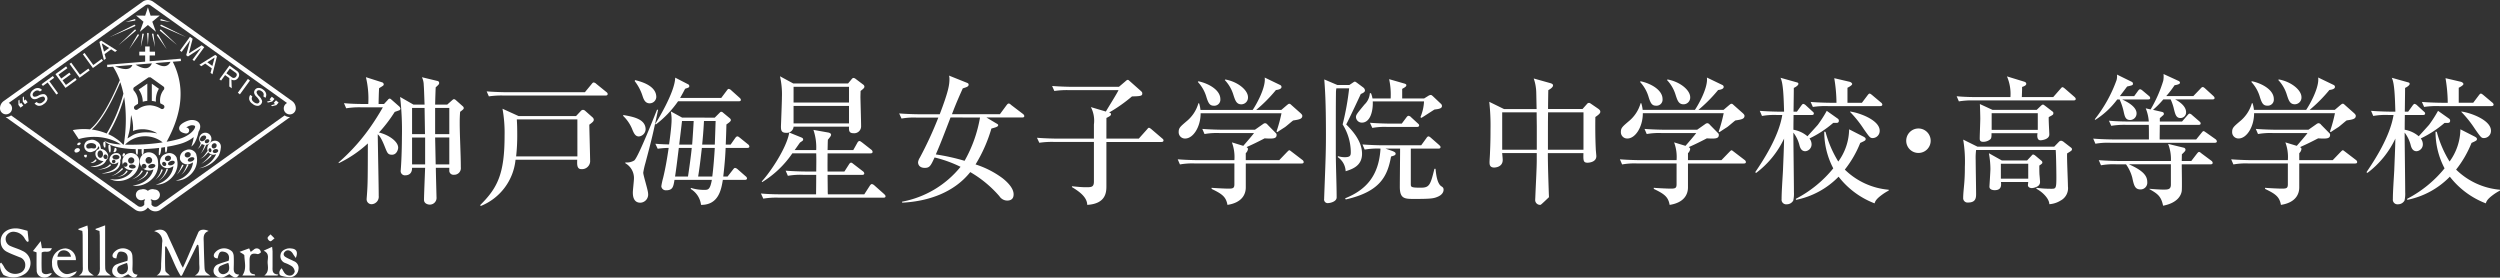 <svg xmlns="http://www.w3.org/2000/svg" xmlns:xlink="http://www.w3.org/1999/xlink" width="371.561" height="41.263" viewBox="0 0 371.561 41.263"><rect x="0" y="0" width="371.561" height="41.263" fill="#333333" stroke="none"/><defs><clipPath id="a"><rect width="43.962" height="31.41" fill="#fff"/></clipPath></defs><g transform="translate(-3925 -43)"><path d="M-303.836-12.162a.394.394,0,0,0-.1-.206l-1.094-.97a.471.471,0,0,0-.248-.124c-.083,0-.144.041-.268.145l-.743.661h-1.8c.021-.867.062-2.147.083-2.56.475-.434.516-.475.516-.661a.292.292,0,0,0-.248-.289l-2.313-.557a2.734,2.734,0,0,1,.268,1.177c.041.33.083,1.92.124,2.891h-1.652l-1.982-1.136a43.664,43.664,0,0,1,.268,5.926c0,1.012-.041,3.2-.165,4.811,0,.083-.021.186-.021.268a.632.632,0,0,0,.723.64c.1,0,.991,0,.97-1.115h1.941c-.021.681-.165,4.006-.165,4.77,0,.578.64.7.805.7a1,1,0,0,0,1.053-1.115c0-.165-.1-3.675-.1-4.357h2v.5a.617.617,0,0,0,.681.537.987.987,0,0,0,1.032-1.115c0-1.838-.165-4.77-.165-6.607,0-.31,0-.888.062-1.631C-303.878-11.955-303.836-12-303.836-12.162Zm-2.147,3.9h-2.106v-3.9h2.106Zm-3.613,0h-1.92v-3.9h1.858Zm3.613,4.5h-2.023l-.083-4.006h2.106Zm-3.593,0h-1.941V-7.764h1.941Zm-3.675-8.3a.609.609,0,0,0-.165-.31l-1.177-1.032a.451.451,0,0,0-.248-.145.406.406,0,0,0-.268.186l-.578.619h-.805c0-.206.041-2.147.083-2.354.619-.372.681-.413.681-.557a.327.327,0,0,0-.248-.31l-2.4-.764a13.741,13.741,0,0,1,.351,3.985h-.681c-.227,0-1.693,0-2.932-.124l.33.764a12,12,0,0,1,2.23-.145h3.221c-.145.248-.681,1.2-1.445,2.333a29.044,29.044,0,0,1-5.141,5.864l.041.1a17.555,17.555,0,0,0,4.315-2.932C-318.1-1.962-318.1-.95-318.207.5c0,.124-.062.764-.062.888a.73.73,0,0,0,.743.764A1.116,1.116,0,0,0-316.473.908c0-1.4-.1-5.843-.145-9.147.207.186.5.454,1.053,1.858.372.929.454,1.177,1.074,1.177.681,0,.909-.764.909-1.053,0-.867-1.28-1.858-2.849-2.251a21.119,21.119,0,0,0,2.333-3.056c.1-.041.537-.186.64-.227A.274.274,0,0,0-313.252-12.059Zm30.807-2.168a.352.352,0,0,0-.165-.268l-1.528-1.239a.666.666,0,0,0-.392-.206c-.124,0-.207.124-.31.248l-.991,1.2H-297.5c-.227,0-1.693-.021-2.932-.124l.33.743a12.644,12.644,0,0,1,2.23-.124h15.114C-282.61-14-282.445-14.041-282.445-14.227Zm-2.065,3.82a.5.5,0,0,0-.186-.351l-1.094-.97a.544.544,0,0,0-.33-.145.487.487,0,0,0-.33.186l-.7.743h-8.528l-2.4-1.094a20.085,20.085,0,0,1,.31,4.006c0,5.616-1.012,7.743-3.634,10.324l.1.124a8.287,8.287,0,0,0,5.162-6.876h9.168c-.021.619-.083,1.4.6,1.4a1.218,1.218,0,0,0,1.321-1.115c0-.516-.124-5.183-.124-5.492C-284.675-10.035-284.51-10.18-284.51-10.407Zm-2.436,5.451h-9.106a27.935,27.935,0,0,0,.165-3.2c0-1.012-.021-1.652-.062-2.292h9Zm15.569-5.761-1.693-.929a5.571,5.571,0,0,1,.124,1.239c0,1.094-.33,3.324-.372,3.675-1.053-.021-1.528-.062-2.044-.1l.351.743a12.232,12.232,0,0,1,1.631-.124c-.227,1.528-.454,2.932-.826,4.46a10.34,10.34,0,0,0-.268,1.239.664.664,0,0,0,.7.6c1.012,0,1.094-.537,1.259-1.549h5.554C-267.227-.021-267.5.02-268.074.02a6.491,6.491,0,0,1-1.982-.289l-.062.145A3.2,3.2,0,0,1-268.57,2.25c2.622.021,3.015-2.313,3.242-3.717h3.262c.124,0,.33-.021.33-.227a.444.444,0,0,0-.206-.31l-1.177-1.032a.8.8,0,0,0-.372-.206c-.124,0-.186.062-.33.248l-.805,1.032h-.64c.268-2.292.33-3.655.351-4.253h3.221c.124,0,.31-.021.31-.227a.467.467,0,0,0-.206-.31l-1.2-.97c-.186-.145-.268-.206-.372-.206-.083,0-.186.041-.33.248l-.681.97h-.723c.062-1.59.083-2.313.1-2.994.516-.351.661-.5.661-.661a.394.394,0,0,0-.145-.248l-.97-.805c-.145-.124-.186-.165-.31-.165-.083,0-.1,0-.227.124l-.743.743Zm4.976.5c-.021.557-.1,3.015-.124,3.51H-268.4c.083-.867.186-1.941.268-3.51Zm-3.262,0c-.041.847-.165,2.767-.227,3.51h-1.92c.083-.764.289-2.4.413-3.51Zm-.289,4.006c-.1,1.094-.372,3.056-.558,4.253h-1.92c.186-1.26.227-1.569.557-4.253Zm.95,4.253c.248-1.466.434-3.221.557-4.253h1.92c-.083,1.3-.186,2.808-.372,4.253Zm-3.407-14.7c-.041,2.209-2.808,6.649-2.973,6.876l.1.083a15.221,15.221,0,0,0,3.3-3.448h9c.124,0,.33,0,.33-.206,0-.145-.1-.227-.207-.33l-1.2-1.074a.736.736,0,0,0-.392-.227c-.124,0-.186.1-.31.268l-.805,1.074h-6.112c.33-.578.516-.929.743-1.363.557-.186.619-.206.619-.392a.283.283,0,0,0-.165-.268Zm-6.029.5A7.187,7.187,0,0,1-277.283-14c.165.5.372,1.156,1.074,1.156a.988.988,0,0,0,.991-.929c0-1.755-2.416-2.333-3.138-2.519Zm-1.734,5.162a5.707,5.707,0,0,1,1.321,1.879c.289.723.5,1.2,1.053,1.2a1.11,1.11,0,0,0,.991-1.053c0-1.549-1.879-1.879-3.283-2.127Zm5.059-.888c-.021.041-2.788,7.1-3.386,7.537a2.132,2.132,0,0,1-1.321.289v.124a2.525,2.525,0,0,1,1.28,2.292c0,.289-.165,1.714-.165,2.044s0,1.528,1.115,1.528A1.208,1.208,0,0,0-276.436.578c0-.5-.723-2.7-.723-3.118a11.5,11.5,0,0,1,.31-1.383c1.032-3.882,1.115-4.295,1.9-7.97Zm30.827-3.428a.409.409,0,0,0-.206-.33l-1.094-.826a.6.6,0,0,0-.33-.145c-.1,0-.165.062-.289.206l-.516.619h-8.135l-1.982-1.074a11.943,11.943,0,0,1,.289,3.118c0,.681-.145,4.315-.145,4.336,0,.6.083.95.785.95a1,1,0,0,0,1.094-.909h8.239c-.021.557-.021.97.681.97a1.024,1.024,0,0,0,1.115-1.012c0-.6-.083-3.613-.1-4.295,0-.392.021-.681.021-.97C-244.432-15.011-244.288-15.135-244.288-15.321Zm-2.292,2.354h-8.239V-15.3h8.239Zm0,3.1h-8.239v-2.6h8.239Zm5.43,10.84c0-.083-.021-.165-.248-.372L-242.8-.64a.8.8,0,0,0-.372-.206c-.165,0-.31.248-.351.31l-.785,1.218h-5.41a5.233,5.233,0,0,1-.021-.6c0-.165-.021-1.92-.021-2.292h5.141c.124,0,.31-.021.31-.227a.459.459,0,0,0-.206-.31l-1.342-1.032c-.145-.1-.268-.248-.413-.248-.124,0-.248.145-.33.289l-.661,1.032h-2.5c-.021-.723,0-1.817,0-2.7h6.38c.145,0,.31-.041.31-.227a.461.461,0,0,0-.206-.33l-1.342-1.053c-.145-.1-.289-.227-.413-.227s-.248.145-.33.31l-.578,1.032h-3.82c.021-.929.021-1.032.041-1.528.372-.454.475-.578.475-.764,0-.227-.392-.31-.413-.31l-2.209-.392a8.018,8.018,0,0,1,.413,2.994h-3.2c.165-.227.289-.392.516-.723.248-.351.268-.392.372-.454.31-.206.372-.248.372-.392,0-.1-.021-.206-.289-.31l-1.776-.723c-.372,2.251-2.767,5.843-4.088,7.268l.062.1A14.69,14.69,0,0,0-255-5.41h3.551c.021.764.021,1.136,0,2.7h-1.611c-.227,0-1.673-.021-2.932-.124l.33.764a10.378,10.378,0,0,1,2.23-.145h1.982c0,1.425-.021,2.478-.021,2.726V.681h-5.245c-.227,0-1.693,0-2.953-.124l.351.764a11.84,11.84,0,0,1,2.23-.145h15.63C-241.335,1.177-241.149,1.177-241.149.97Zm20.627-11.935a.49.49,0,0,0-.206-.31l-1.734-1.321c-.1-.083-.227-.227-.372-.227s-.227.124-.33.248l-.991,1.342h-7.124c.268-.7.661-1.755,1.611-3.841.578-.186.867-.268.867-.557,0-.165-.124-.227-.289-.289l-2.622-1.053a1.916,1.916,0,0,1,.062.5c0,.929-.186,1.941-1.445,5.245h-3.077c-.227,0-1.693-.021-2.953-.124l.351.764a10.378,10.378,0,0,1,2.23-.145h3.242a55.239,55.239,0,0,1-2.746,5.947,1.739,1.739,0,0,0-.268.681c0,.516.372.847.991.847.743,0,.888-.31,1.466-1.549A18.669,18.669,0,0,1-230-3.407a14.636,14.636,0,0,1-8.693,5.183l.021.145c3.861-.186,7.7-1.507,10.117-4.543A16.917,16.917,0,0,1-224.218.97a1.394,1.394,0,0,0,1.136.64c.888,0,.97-.6.97-.929,0-.909-.909-1.817-1.652-2.4a13.683,13.683,0,0,0-4.006-2.044,21.811,21.811,0,0,0,2.354-5.327c.557-.165,1.012-.248,1.012-.516,0-.1-.145-.186-.268-.248l-1.487-.888h5.327C-220.708-10.737-220.522-10.758-220.522-10.964Zm-6.587.227A19.763,19.763,0,0,1-229.4-4.3a31.366,31.366,0,0,0-4.274-.95c.681-1.569,1.094-2.643,2.189-5.492Zm18.79.062c.516-.268.681-.351.681-.578,0-.145-.145-.186-.289-.227a22.844,22.844,0,0,0,3.407-2.4c1.363-.021,1.528-.1,1.528-.434,0-.083,0-.186-.186-.351l-1.652-1.466c-.206-.186-.227-.206-.33-.206s-.268.145-.351.227l-.95.805h-7c-.227,0-1.672-.021-2.932-.124l.33.743a12.643,12.643,0,0,1,2.23-.124h7.309c-.206.475-1.59,2.664-1.879,3.18l-2.23-.661a4.35,4.35,0,0,1,.454,2.581V-7.6h-5.513c-.227,0-1.693-.021-2.953-.124l.351.743a12.643,12.643,0,0,1,2.23-.124h5.885v5.885c0,.847-.392.847-1.2.847-.578,0-1.239-.062-2.065-.145v.124c.95.578,2.251,1.425,2.271,2.643,2.746-.165,2.849-1.838,2.849-2.767V-7.1h8.177c.145,0,.31-.041.31-.227,0-.145-.1-.227-.206-.31l-1.569-1.342c-.227-.186-.31-.227-.392-.227s-.083,0-.31.268l-1.2,1.342h-4.811Zm21.04-3.077c0-1.074-1.528-2.313-3.366-2.643l-.083.083a5.539,5.539,0,0,1,1.28,2.209c.268.826.454,1.4,1.177,1.4A1,1,0,0,0-187.279-13.752Zm8.073,2.767c0-.1-.041-.206-.268-.413l-1.28-1.136c-.248-.227-.268-.248-.392-.248-.062,0-.1,0-.33.186l-.847.723h-3.737a22.038,22.038,0,0,0,2.932-2.953c.124-.021.826-.083.826-.454,0-.186-.124-.268-.268-.33l-2.23-1.074a1.785,1.785,0,0,1,.021.31c0,1.425-1.239,3.675-1.8,4.5h-7.764a4.96,4.96,0,0,0-.206-.991h-.1a5.343,5.343,0,0,1-1.817,2.726c-.888.764-1.115.95-1.115,1.549a.932.932,0,0,0,.97.97c1.177,0,2.292-1.714,2.292-3.758H-182.3a21.888,21.888,0,0,1-.743,2.726l.124.083c.578-.392.785-.516,1.136-.743.186-.124,1.012-.847,1.218-.991C-179.7-10.427-179.205-10.51-179.205-10.985Zm-12.182-2.5c0-1.363-1.776-2.333-3.262-2.643l-.083.1a5.568,5.568,0,0,1,1.3,2.333c.289.888.5,1.2,1.094,1.2A.9.9,0,0,0-191.387-13.483ZM-179-4.13a.441.441,0,0,0-.206-.31l-1.569-1.2c-.268-.206-.289-.227-.372-.227s-.227.165-.434.372L-182.633-4.4h-4.976V-5.431a1.081,1.081,0,0,0,.33-.619c0-.124-.083-.186-.206-.289.805-.351,1.652-.764,2.684-1.3,1.3.083,1.776.041,1.776-.516a.327.327,0,0,0-.1-.248l-1.239-1.26a.5.5,0,0,0-.392-.227.673.673,0,0,0-.31.145l-1.177.826h-4.894c-.227,0-1.672-.021-2.932-.124l.33.764a10.378,10.378,0,0,1,2.23-.145h5.121c-.1.186-1.3,1.569-1.59,1.9l-1.693-.516A6.186,6.186,0,0,1-189.3-4.4h-5.492c-.227,0-1.693-.021-2.932-.124l.33.764a10.378,10.378,0,0,1,2.23-.145h5.864V-.826c0,.578-.186.661-.867.661-.516,0-2.147-.083-2.519-.124v.165c1.445.7,2.147,1.115,2.354,2.375,2.147-.33,2.726-1.549,2.726-2.6V-3.9h8.3C-179.164-3.9-179-3.923-179-4.13Zm14.639-9.436v-1.425c.434-.248.619-.351.619-.557,0-.083-.062-.165-.268-.227l-2.292-.661a10.84,10.84,0,0,1,.227,2.87h-2.7a3.244,3.244,0,0,0-.227-.785h-.165a2.554,2.554,0,0,1-.805,1.693c-1.136,1.383-1.26,1.528-1.26,1.879a.876.876,0,0,0,.867.805c1.321,0,1.693-1.858,1.631-3.159h7.619a6.832,6.832,0,0,1-.537,2.354l.145.1c.289-.165,1.631-1.053,1.941-1.239.434-.062,1.115-.1,1.115-.516a.42.42,0,0,0-.124-.31l-1.2-1.136c-.186-.165-.248-.206-.351-.206a.825.825,0,0,0-.372.145l-.6.372Zm-.31,7.454v.124c0,.805-.041,4.687-.041,5.554,0,1.8.723,1.8,2.209,1.8,2.5,0,2.829-.083,3.386-.31.764-.31.909-.785.909-1.053,0-.31-.145-.392-.33-.516-.619-.392-.785-1.755-.867-2.6h-.165c-.6,2.457-.764,2.808-2.044,2.808-1.445,0-1.466-.1-1.466-.557V-6.112h4.088c.145,0,.33-.021.33-.227,0-.124-.083-.186-.206-.31l-1.2-1.053c-.1-.083-.248-.227-.392-.227-.124,0-.248.165-.31.268l-.764,1.053h-5.8c-.227,0-1.673-.021-2.932-.124l.33.764a11.07,11.07,0,0,1,2.354-.145c-.248,4.15-2.251,6.174-5.265,7.392l.1.165c5.079-1.156,6.194-3.407,6.731-6.38.475-.145.681-.186.681-.434,0-.124-.1-.248-.557-.413l-.95-.33ZM-174-15.569l-1.941-.826c.1,1.342.248,3.118.248,8.2,0,2.313-.041,3.531-.227,8.342-.021.619-.041,1.136-.041,1.218a.531.531,0,0,0,.6.619c.227,0,1.26-.186,1.26-.847,0-1.838-.124-4.79-.124-6.628,0-6.277,0-6.958.021-8.9a3.481,3.481,0,0,1,.062-.681h1.9a40,40,0,0,1-.97,5.368A7.8,7.8,0,0,1-172-5.6c0,.5-.062.764-.909.764A3.384,3.384,0,0,1-173.919-5v.165a2.66,2.66,0,0,1,1.156,2.085c.97-.31,2.436-.785,2.436-2.6,0-1.941-1.549-3.551-2.354-4.357.351-.619,2.127-4.419,2.168-4.522.186-.083.619-.248.619-.516a.6.6,0,0,0-.227-.434l-.97-.723c-.227-.165-.268-.165-.31-.165-.062,0-.1.021-.372.206l-.434.289Zm7.8,5.74c-.227,0-1.693-.021-2.953-.124l.351.764a10.378,10.378,0,0,1,2.23-.145h4.419c.124,0,.31-.041.31-.227,0-.124-.062-.186-.206-.31l-.991-.909a.569.569,0,0,0-.392-.206c-.1,0-.186.083-.31.248l-.681.909Zm31.282-1.776c0-.1-.021-.227-.31-.434l-1.053-.723c-.206-.145-.248-.145-.31-.145a.355.355,0,0,0-.289.145l-.681.764h-5.121c0-.413.021-2.354.041-2.808.165-.083.7-.392.7-.7,0-.186-.186-.268-.372-.33l-2.5-.7a6.736,6.736,0,0,1,.372,1.92c.021.372.041,2.209.062,2.622h-4.852l-2.189-1.074a31.392,31.392,0,0,1,.186,4.088c0,.764,0,1.9-.083,3.655,0,.165-.062,1.012-.062,1.2,0,.33,0,.826.7.826.062,0,1.26-.021,1.26-1.136,0-.124-.041-.64-.083-1.012h5.141v1.074c0,1.136-.124,3.283-.206,5.307,0,.1-.021.392-.021.5a.715.715,0,0,0,.805.805c.062,0,1.239-1.136,1.239-1.136s0-.083-.021-.475c-.062-1.982-.145-4.068-.145-6.07h5.286c-.021,1.074-.041,1.425.619,1.425.206,0,1.3-.083,1.3-.97,0-.145-.083-.909-.083-1.074-.083-1.693-.083-3.51-.062-4.749C-135-11.253-134.915-11.419-134.915-11.6Zm-2.5,5.658H-142.7c0-3.737,0-4.171.021-5.554h5.265Zm-6.938,0h-5.141V-11.5h5.121c0,.743.021,1.858.021,2.044Zm22.8-7.8c0-1.074-1.528-2.313-3.366-2.643l-.083.083a5.539,5.539,0,0,1,1.28,2.209c.268.826.454,1.4,1.177,1.4A1,1,0,0,0-121.556-13.752Zm8.073,2.767c0-.1-.041-.206-.268-.413l-1.28-1.136c-.248-.227-.268-.248-.392-.248-.062,0-.1,0-.33.186l-.847.723h-3.737a22.039,22.039,0,0,0,2.932-2.953c.124-.021.826-.083.826-.454,0-.186-.124-.268-.268-.33l-2.23-1.074a1.785,1.785,0,0,1,.021.31c0,1.425-1.239,3.675-1.8,4.5h-7.764a4.958,4.958,0,0,0-.206-.991h-.1a5.343,5.343,0,0,1-1.817,2.726c-.888.764-1.115.95-1.115,1.549a.932.932,0,0,0,.97.97c1.177,0,2.292-1.714,2.292-3.758h12.017a21.882,21.882,0,0,1-.743,2.726l.124.083c.578-.392.785-.516,1.136-.743.186-.124,1.012-.847,1.218-.991C-113.978-10.427-113.483-10.51-113.483-10.985Zm-12.182-2.5c0-1.363-1.776-2.333-3.262-2.643l-.083.1a5.568,5.568,0,0,1,1.3,2.333c.289.888.5,1.2,1.094,1.2A.9.9,0,0,0-125.665-13.483Zm12.389,9.354a.441.441,0,0,0-.206-.31l-1.569-1.2c-.268-.206-.289-.227-.372-.227s-.227.165-.434.372L-116.91-4.4h-4.976V-5.431a1.081,1.081,0,0,0,.33-.619c0-.124-.083-.186-.206-.289.805-.351,1.652-.764,2.684-1.3,1.3.083,1.776.041,1.776-.516a.327.327,0,0,0-.1-.248l-1.239-1.26a.5.5,0,0,0-.392-.227.673.673,0,0,0-.31.145l-1.177.826h-4.894c-.227,0-1.672-.021-2.932-.124l.33.764a10.377,10.377,0,0,1,2.23-.145h5.121c-.1.186-1.3,1.569-1.59,1.9l-1.693-.516A6.186,6.186,0,0,1-123.58-4.4h-5.492c-.227,0-1.693-.021-2.932-.124l.33.764a10.378,10.378,0,0,1,2.23-.145h5.864V-.826c0,.578-.186.661-.867.661-.516,0-2.147-.083-2.519-.124v.165c1.445.7,2.147,1.115,2.354,2.375,2.147-.33,2.726-1.549,2.726-2.6V-3.9h8.3C-113.441-3.9-113.276-3.923-113.276-4.13ZM-93-12.657a.444.444,0,0,0-.206-.31l-1.3-1.094c-.227-.186-.31-.227-.392-.227-.062,0-.124.021-.31.268l-.826,1.094h-2.147v-2.23c.206-.1.7-.372.7-.557,0-.1-.145-.268-.372-.33l-2.292-.537a22.767,22.767,0,0,1,.33,3.655h-.908c-.227,0-1.693-.021-2.932-.124l.33.743a12.644,12.644,0,0,1,2.23-.124h7.764C-93.186-12.43-93-12.472-93-12.657Zm-.392,3.882c0-1.59-3.077-2.684-4.4-2.849v.062A16.545,16.545,0,0,1-95.746-9c.847,1.2.929,1.321,1.321,1.321A1.063,1.063,0,0,0-93.392-8.776Zm1.342,8.9V0a10.6,10.6,0,0,1-6.525-2.994,15.813,15.813,0,0,0,2.292-3.964c.723-.33.805-.372.805-.578,0-.1-.021-.206-.392-.392l-2.065-1.053a8.3,8.3,0,0,1-1.611,4.79,16.5,16.5,0,0,1-1.9-4.419l-.186-.021a11.635,11.635,0,0,0,1.342,5.451,17.57,17.57,0,0,1-5.554,4.522v.165A12.167,12.167,0,0,0-99.5-1.941a12.342,12.342,0,0,0,5.348,3.964c.083-.268.186-.578.97-1.177A7.756,7.756,0,0,1-92.05.124Zm-7.413-10.365a.352.352,0,0,0-.165-.33l-1.631-1.156a18.789,18.789,0,0,1-1.321,2.065c-.1.124-1.136,1.26-1.549,1.714a4.331,4.331,0,0,0-2.085-.97c0-.867.021-2,.021-2.189h2.684c.145,0,.33-.021.33-.227,0-.124-.062-.186-.206-.31l-.97-.888a.76.76,0,0,0-.392-.227c-.062,0-.124.021-.31.268l-.64.888h-.5c.041-3.035.041-3.386.041-3.531.227-.1.681-.372.681-.6,0-.165-.124-.206-.31-.248l-2.354-.661c.413.764.475,2.87.537,5.038h-.681c-.227,0-1.693-.021-2.932-.124l.33.764a10.378,10.378,0,0,1,2.23-.145h.785c-.537,3.3-2.911,6.855-4.026,8.507l.145.1a13.661,13.661,0,0,0,4.15-5.1c-.021,1.425-.124,3.634-.165,4.728-.062,1.2-.206,3.1-.206,4.274a.684.684,0,0,0,.764.764,1.1,1.1,0,0,0,.97-.557,4.552,4.552,0,0,0,.1-1.239c0-1.26-.083-7.454-.083-8.858a5.116,5.116,0,0,1,.888,1.817c.083.33.248.95.888.95a1.021,1.021,0,0,0,.929-1.032,1.439,1.439,0,0,0-.31-.867,15.931,15.931,0,0,0,3.531-2.313h.475C-99.669-9.932-99.463-9.973-99.463-10.242Zm13.648,2.953a1.82,1.82,0,0,0-1.817-1.817,1.82,1.82,0,0,0-1.817,1.817,1.807,1.807,0,0,0,1.817,1.817A1.807,1.807,0,0,0-85.815-7.289Zm16.6,3.242a.356.356,0,0,0-.165-.289l-.888-.743a.712.712,0,0,0-.33-.165c-.062,0-.145.083-.268.227l-.619.661h-3.758l-1.92-1.074a13.431,13.431,0,0,1,.227,2.313c0,.413-.145,2.56-.145,2.664,0,.434.5.516.785.516,1.053,0,.97-.785.929-1.218h4.047c0,.145-.041.351-.041.475,0,.268.268.434.6.434A2.012,2.012,0,0,0-69.936-.5a.724.724,0,0,0,.372-.723c0-.145-.062-.867-.083-1.053-.021-.434-.021-.909-.021-1.321C-69.214-3.882-69.214-3.965-69.214-4.047Zm4.4-1.962c0-.124-.041-.186-.186-.289l-1.012-.785a.869.869,0,0,0-.413-.206.506.506,0,0,0-.33.165l-.7.723h-11.4l-2.127-1.053a19.645,19.645,0,0,1,.248,4.068c0,.516,0,1.136-.062,2.065-.041.7-.186,1.817-.186,2.519a.653.653,0,0,0,.743.7c1.177,0,1.177-.764,1.177-1.342,0-.7-.062-4.15-.062-4.935a9.388,9.388,0,0,1,.062-1.528h11.831c.062.7.1,3.3.1,4.068,0,1.549-.062,1.693-.661,1.693A15.86,15.86,0,0,1-70.1-.289v.145c1.074.578,1.92,1.569,1.92,2.292a3.628,3.628,0,0,0,1.672-.537A2.075,2.075,0,0,0-65.414-.5c0-.7-.165-4.109-.124-4.894C-64.877-5.8-64.816-5.844-64.816-6.009Zm-6.5,4.357h-4.068V-3.861h4.068Zm3.737-9.725a.27.27,0,0,0-.124-.248l-1.074-.826c-.227-.165-.248-.206-.372-.206-.083,0-.248.145-.31.206l-.6.578h-6.566l-1.879-.867c.021.248.062,1.776.062,2.168,0,.413-.083,2.478-.083,2.932,0,.206,0,.516.516.516a1.633,1.633,0,0,0,1.074-.392c.145-.165.165-.33.165-.888h6.834c-.021.124-.186,1.053.454,1.053.062,0,1.3-.083,1.3-.867,0-.372-.124-2.189-.083-2.581C-67.644-11.13-67.582-11.15-67.582-11.377ZM-69.895-8.9H-76.75v-2.478h6.855Zm5.637-4.584c0-.145-.1-.227-.206-.33l-1.383-1.2c-.1-.083-.268-.227-.372-.227s-.124.041-.33.268l-1.053,1.2h-4.666c.041-1.094.041-1.156.041-1.507.206-.062.619-.206.619-.454,0-.227-.206-.289-.31-.33l-2.56-.785a6.536,6.536,0,0,1,.516,3.077h-5.059c-.227,0-1.693,0-2.932-.124l.33.764a12,12,0,0,1,2.23-.145h14.825C-64.444-13.277-64.258-13.3-64.258-13.483ZM-43.28-7.206a.491.491,0,0,0-.206-.31l-1.4-.991c-.165-.1-.268-.206-.372-.206s-.186.124-.31.268l-.785.97h-5.43c0-.557.021-1.672.021-2.168h5.761c.145,0,.31-.021.31-.206,0-.145-.083-.227-.206-.33l-1.074-.929a.67.67,0,0,0-.372-.206c-.1,0-.206.124-.31.248l-.805.929h-3.3v-.5c.145-.124.392-.351.5-.434a.266.266,0,0,0,.1-.227c0-.145-.1-.227-.268-.268l-1.342-.31a13.178,13.178,0,0,0,1.528-1.549h1.094a7.732,7.732,0,0,1,.434,1.218c.248,1.032.372,1.549,1.032,1.549a.834.834,0,0,0,.826-.867c0-.991-1.218-1.693-1.631-1.9h5.534c.145,0,.33-.021.33-.206,0-.124-.1-.227-.206-.33l-1.177-1.074c-.1-.083-.227-.227-.392-.227-.124,0-.248.165-.33.248l-1.053,1.094h-4.026a14.863,14.863,0,0,0,1.239-1.611c.5-.083.805-.186.805-.372a.306.306,0,0,0-.165-.248L-51.209-17.2a3.524,3.524,0,0,1-.041,1.012,19.382,19.382,0,0,1-1.879,4.253l-.723-.165a6.372,6.372,0,0,1,.454,1.962h-2.973c-.227,0-1.693,0-2.953-.124l.351.764a11.839,11.839,0,0,1,2.23-.145H-53.4c.021.5.021.661.021,2.168h-5.348c-.227,0-1.672-.021-2.932-.124l.33.764a10.378,10.378,0,0,1,2.23-.145h15.507C-43.466-6.979-43.28-7-43.28-7.206Zm-9.911-6.422a.443.443,0,0,0-.206-.33l-.909-.764c-.227-.186-.289-.206-.392-.206-.062,0-.145.021-.31.248l-.557.764h-2.127c.31-.413.578-.764,1.074-1.425.785-.186.867-.186.867-.434a.305.305,0,0,0-.186-.268l-2.189-1.074a2.175,2.175,0,0,1-.062.826,20.632,20.632,0,0,1-3.242,5.823l.083.083a12.137,12.137,0,0,0,3.262-3.035h.351a8.925,8.925,0,0,1,.64,1.982c.145.6.268,1.074.929,1.074a.969.969,0,0,0,.95-.991c0-1.094-1.714-1.858-2.147-2.065H-53.5C-53.356-13.421-53.191-13.442-53.191-13.628ZM-43.9-4.006a.467.467,0,0,0-.206-.31l-1.445-1.074c-.124-.1-.248-.227-.372-.227s-.206.124-.33.268l-.826,1.074H-48.5l.021-.991c.351-.33.537-.5.537-.681a.318.318,0,0,0-.206-.289l-2.375-.578a6.259,6.259,0,0,1,.413,2.54H-57.9c-.227,0-1.693-.021-2.932-.124l.33.764a10.378,10.378,0,0,1,2.23-.145h1.487A6.007,6.007,0,0,1-55.854-1.8c.248,1.156.392,1.755,1.239,1.755a1,1,0,0,0,.991-1.094c0-.888-.537-1.672-2.726-2.643h6.236V-.764c0,.743-.454.743-1.156.743-.475,0-1.672-.083-2.024-.124v.062c1.3.723,1.734,1.115,2.024,2.457C-49.123,1.961-48.586.826-48.5.186c.062-.413,0-3.366,0-3.964h4.295C-44.085-3.779-43.9-3.8-43.9-4.006Zm13.194-9.746c0-1.074-1.528-2.313-3.366-2.643l-.083.083a5.539,5.539,0,0,1,1.28,2.209c.268.826.454,1.4,1.177,1.4A1,1,0,0,0-30.705-13.752Zm8.073,2.767c0-.1-.041-.206-.268-.413l-1.28-1.136c-.248-.227-.268-.248-.392-.248-.062,0-.1,0-.33.186l-.847.723h-3.737a22.038,22.038,0,0,0,2.932-2.953c.124-.021.826-.083.826-.454,0-.186-.124-.268-.268-.33l-2.23-1.074a1.783,1.783,0,0,1,.021.31c0,1.425-1.239,3.675-1.8,4.5h-7.764a4.957,4.957,0,0,0-.206-.991h-.1a5.343,5.343,0,0,1-1.817,2.726c-.888.764-1.115.95-1.115,1.549a.932.932,0,0,0,.97.97c1.177,0,2.292-1.714,2.292-3.758h12.017a21.883,21.883,0,0,1-.743,2.726l.124.083c.578-.392.785-.516,1.136-.743.186-.124,1.012-.847,1.218-.991C-23.127-10.427-22.632-10.51-22.632-10.985Zm-12.182-2.5c0-1.363-1.776-2.333-3.262-2.643l-.083.1a5.568,5.568,0,0,1,1.3,2.333c.289.888.5,1.2,1.094,1.2A.9.9,0,0,0-34.814-13.483ZM-22.425-4.13a.441.441,0,0,0-.206-.31l-1.569-1.2c-.268-.206-.289-.227-.372-.227s-.227.165-.434.372L-26.059-4.4h-4.976V-5.431a1.081,1.081,0,0,0,.33-.619c0-.124-.083-.186-.206-.289.805-.351,1.652-.764,2.684-1.3,1.3.083,1.776.041,1.776-.516a.327.327,0,0,0-.1-.248l-1.239-1.26a.5.5,0,0,0-.392-.227.673.673,0,0,0-.31.145l-1.177.826h-4.894c-.227,0-1.672-.021-2.932-.124l.33.764a10.378,10.378,0,0,1,2.23-.145h5.121c-.1.186-1.3,1.569-1.59,1.9L-33.1-7.041A6.186,6.186,0,0,1-32.729-4.4h-5.492c-.227,0-1.693-.021-2.932-.124l.33.764a10.378,10.378,0,0,1,2.23-.145h5.864V-.826c0,.578-.186.661-.867.661-.516,0-2.147-.083-2.519-.124v.165c1.445.7,2.147,1.115,2.354,2.375,2.147-.33,2.726-1.549,2.726-2.6V-3.9h8.3C-22.59-3.9-22.425-3.923-22.425-4.13Zm20.276-8.528a.444.444,0,0,0-.206-.31l-1.3-1.094c-.227-.186-.31-.227-.392-.227-.062,0-.124.021-.31.268l-.826,1.094H-7.332v-2.23c.206-.1.7-.372.7-.557,0-.1-.145-.268-.372-.33l-2.292-.537a22.768,22.768,0,0,1,.33,3.655h-.909c-.227,0-1.693-.021-2.932-.124l.33.743a12.644,12.644,0,0,1,2.23-.124h7.764C-2.335-12.43-2.149-12.472-2.149-12.657Zm-.392,3.882c0-1.59-3.077-2.684-4.4-2.849v.062A16.544,16.544,0,0,1-4.9-9c.847,1.2.929,1.321,1.321,1.321A1.063,1.063,0,0,0-2.541-8.776ZM-1.2.124V0A10.6,10.6,0,0,1-7.724-2.994,15.813,15.813,0,0,0-5.432-6.959c.723-.33.805-.372.805-.578,0-.1-.021-.206-.392-.392L-7.084-8.982a8.3,8.3,0,0,1-1.611,4.79,16.5,16.5,0,0,1-1.9-4.419l-.186-.021A11.635,11.635,0,0,0-9.438-3.18a17.57,17.57,0,0,1-5.554,4.522v.165A12.167,12.167,0,0,0-8.653-1.941,12.342,12.342,0,0,0-3.305,2.023c.083-.268.186-.578.97-1.177A7.756,7.756,0,0,1-1.2.124ZM-8.612-10.242a.352.352,0,0,0-.165-.33l-1.631-1.156A18.79,18.79,0,0,1-11.73-9.663c-.1.124-1.136,1.26-1.549,1.714a4.331,4.331,0,0,0-2.085-.97c0-.867.021-2,.021-2.189h2.684c.145,0,.33-.021.33-.227,0-.124-.062-.186-.206-.31l-.97-.888a.76.76,0,0,0-.392-.227c-.062,0-.124.021-.31.268l-.64.888h-.5c.041-3.035.041-3.386.041-3.531.227-.1.681-.372.681-.6,0-.165-.124-.206-.31-.248l-2.354-.661c.413.764.475,2.87.537,5.038h-.681c-.227,0-1.693-.021-2.932-.124l.33.764a10.378,10.378,0,0,1,2.23-.145h.785c-.537,3.3-2.911,6.855-4.026,8.507l.145.1a13.661,13.661,0,0,0,4.15-5.1c-.021,1.425-.124,3.634-.165,4.728-.062,1.2-.206,3.1-.206,4.274a.684.684,0,0,0,.764.764,1.1,1.1,0,0,0,.97-.557,4.551,4.551,0,0,0,.1-1.239c0-1.26-.083-7.454-.083-8.858a5.116,5.116,0,0,1,.888,1.817c.083.33.248.95.888.95a1.021,1.021,0,0,0,.929-1.032,1.438,1.438,0,0,0-.31-.867A15.931,15.931,0,0,0-9.438-9.932h.475C-8.818-9.932-8.612-9.973-8.612-10.242Z" transform="translate(4297.76 71.2)" fill="#fff"/><path d="M514.3,28.251l.4,1.234,1.354-.015-1.1.916.545,1.5-1.2-1.012-1.2,1.012.545-1.5-1.1-.916,1.354.015Z" transform="translate(3432.68 15.841)" fill="#fff"/><g transform="translate(0 0.023)"><g transform="translate(3925 42.977)"><g transform="translate(0 0)" clip-path="url(#a)"><path d="M474.393,72.355l-1.367.207,1.316-.425a.112.112,0,1,1,.069.214l-.018,0" transform="translate(-454.362 -69.285)" fill="#fff"/><path d="M416.41,93.373l-3.772,1.635,3.677-1.838a.112.112,0,0,1,.1.2l-.006,0" transform="translate(-396.357 -89.483)" fill="#fff"/><path d="M448.452,111.713l-2.563,2.141,2.414-2.308a.112.112,0,1,1,.155.162l-.005,0" transform="translate(-428.296 -107.115)" fill="#fff"/><path d="M487.578,129.5l-1.439,2.041,1.25-2.162a.112.112,0,1,1,.194.112l-.005.008" transform="translate(-466.957 -124.221)" fill="#fff"/><path d="M530.826,126.466l-.437,1.863.217-1.9a.112.112,0,1,1,.223.025.127.127,0,0,1,0,.013" transform="translate(-509.461 -121.344)" fill="#fff"/><path d="M554.474,123.885l-.112,1.7-.112-1.7a.112.112,0,0,1,.224-.015s0,.01,0,.015" transform="translate(-532.381 -118.882)" fill="#fff"/><path d="M604.231,72.138l1.316.425-1.367-.207a.112.112,0,1,1,.034-.222l.018,0" transform="translate(-580.249 -69.286)" fill="#fff"/><path d="M604.41,93.171l3.677,1.838-3.771-1.635a.112.112,0,1,1,.089-.205l.006,0" transform="translate(-580.406 -89.483)" fill="#fff"/><path d="M602.506,111.546l2.414,2.308-2.563-2.141a.112.112,0,1,1,.143-.172l.006,0" transform="translate(-578.551 -107.115)" fill="#fff"/><path d="M591.263,129.38l1.25,2.162-1.439-2.041a.112.112,0,1,1,.183-.129l.005.008" transform="translate(-567.733 -124.221)" fill="#fff"/><path d="M572.857,126.427l.217,1.9-.437-1.863a.112.112,0,0,1,.218-.051s0,.009,0,.013" transform="translate(-550.039 -121.343)" fill="#fff"/><path d="M571.893,317.864a3.8,3.8,0,0,1,.605.117,3.343,3.343,0,0,1,.446-1.923l-1.052-.751Z" transform="translate(-549.328 -302.866)" fill="#fff"/><path d="M522.987,317.664a3.307,3.307,0,0,1,.677-.134v-2.564l-1.283.883a3.117,3.117,0,0,1,.605,1.815" transform="translate(-501.77 -302.538)" fill="#fff"/><path d="M503.011,588.818c.013-.037.028-.073.039-.11.021-.073.045-.143.059-.213a2.882,2.882,0,0,0,.065-.383c0-.058.01-.111.012-.163V587.8c0-.022,0-.043,0-.062l0-.046c0-.029,0-.053,0-.073l0-.061h-.011a.913.913,0,0,0-.018-.256,1.353,1.353,0,1,0-1.065,1.352,1.589,1.589,0,0,0,.388-.139l0,.021c-.006.03-.016.059-.024.09s-.015.062-.027.092c-.022.061-.042.125-.07.188s-.056.128-.087.193a2.882,2.882,0,0,1-.234.381,2.973,2.973,0,0,1-.3.359,3.4,3.4,0,0,1-.356.316,3.272,3.272,0,0,1-.388.257c-.065.04-.132.072-.2.107s-.131.063-.2.089l-.1.041-.095.035c-.062.024-.123.042-.182.062s-.117.032-.171.048-.108.025-.157.037c-.1.019-.188.036-.261.043s-.132.014-.171.019l-.061.006.06.013a1.728,1.728,0,0,0,.172.03,2.508,2.508,0,0,0,.273.021c.053,0,.11,0,.17,0s.123-.007.188-.015.134-.015.2-.03l.107-.021.109-.026.056-.013.056-.017.113-.035c.075-.028.153-.053.229-.087a3.644,3.644,0,0,0,.46-.233,3.516,3.516,0,0,0,.831-.684l.088-.1.082-.106c.028-.035.053-.071.077-.108s.051-.072.073-.109a3.043,3.043,0,0,0,.232-.448c.017-.037.029-.075.043-.112m-1.679-.523a.353.353,0,1,1,.035-.447.32.32,0,0,1-.035.447m.023-.938a.49.49,0,1,1,.554.285.445.445,0,0,1-.554-.285m.952.985c-.289.063-.553-.024-.59-.193s.167-.358.456-.421.553.024.59.193-.167.358-.456.421" transform="translate(-479.684 -563.341)" fill="#fff"/><path d="M589.482,579.351c.011-.038.017-.077.026-.115s.016-.075.022-.112c.01-.074.023-.146.027-.216a2.9,2.9,0,0,0,.008-.382c0-.057-.007-.11-.012-.16l-.019-.142-.009-.06-.009-.045-.014-.07-.012-.059-.01,0a.9.9,0,0,0-.054-.247,1.192,1.192,0,0,0-1.584-.553,1.206,1.206,0,0,0-.835,1.465,1.192,1.192,0,0,0,1.584.553,1.53,1.53,0,0,0,.354-.189v.021c0,.03-.007.06-.011.091s-.006.062-.013.093c-.012.063-.022.128-.041.193s-.036.132-.057.2a2.841,2.841,0,0,1-.171.4,2.927,2.927,0,0,1-.241.391,3.327,3.327,0,0,1-.3.357,3.193,3.193,0,0,1-.337.3c-.057.048-.117.088-.174.131s-.117.08-.176.115l-.086.053-.086.047c-.056.032-.113.058-.167.086s-.108.048-.158.071-.1.039-.146.058c-.094.032-.176.061-.245.078s-.125.032-.162.042l-.058.014.06,0a1.637,1.637,0,0,0,.17,0,2.488,2.488,0,0,0,.266-.018c.051-.008.106-.015.163-.025s.117-.024.179-.041.127-.033.192-.057l.1-.035.1-.041.052-.021.051-.024.1-.05c.068-.038.14-.073.208-.116a3.511,3.511,0,0,0,.41-.291,3.352,3.352,0,0,0,.38-.361,3.417,3.417,0,0,0,.324-.42l.07-.112.064-.115c.022-.038.04-.077.059-.116s.039-.077.055-.117a3,3,0,0,0,.16-.469m-1.663-.39a.309.309,0,0,1-.432-.057.317.317,0,0,1-.03-.44.309.309,0,0,1,.433.057.317.317,0,0,1,.03.44m-.11-.916a.437.437,0,0,1,.3-.531.432.432,0,0,1,.574.2.437.437,0,0,1-.3.53.432.432,0,0,1-.574-.2m1.055.826c-.269.1-.535.054-.595-.106s.111-.372.38-.473.536-.054.595.106-.111.372-.38.473" transform="translate(-563.182 -554.324)" fill="#fff"/><path d="M664.822,564.763l-.019-.14-.009-.059-.009-.044-.014-.069-.012-.058-.01,0a.9.9,0,0,0-.053-.243,1.167,1.167,0,0,0-1.552-.546,1.186,1.186,0,0,0-.816,1.441,1.167,1.167,0,0,0,1.552.546,1.5,1.5,0,0,0,.346-.186v.021c0,.029-.007.059-.01.089s-.006.061-.013.092c-.012.062-.022.126-.04.19s-.035.13-.055.2a2.818,2.818,0,0,1-.167.4,2.881,2.881,0,0,1-.236.385,3.233,3.233,0,0,1-.292.351,3.073,3.073,0,0,1-.33.3c-.056.047-.115.087-.171.13s-.115.078-.172.112l-.084.052-.084.047c-.055.031-.11.057-.163.084s-.105.047-.155.07-.1.039-.143.057c-.091.031-.172.06-.24.077s-.122.032-.159.041l-.057.014.059,0a1.6,1.6,0,0,0,.167,0,2.343,2.343,0,0,0,.26-.017c.05-.008.1-.015.159-.025s.115-.023.175-.04.124-.033.188-.057l.1-.034.1-.04.051-.021.05-.024.1-.049c.067-.037.137-.071.2-.114a3.442,3.442,0,0,0,.4-.286,3.3,3.3,0,0,0,.372-.355,3.358,3.358,0,0,0,.317-.414l.069-.11.062-.113c.021-.037.04-.076.058-.114s.038-.076.053-.115a2.968,2.968,0,0,0,.156-.461c.011-.037.017-.076.025-.113s.016-.074.021-.11c.009-.073.023-.144.026-.212a2.82,2.82,0,0,0,.008-.376c0-.056-.007-.108-.011-.157m-1.807-.317a.43.43,0,0,1,.3-.522.422.422,0,0,1,.562.2.43.43,0,0,1-.3.522.423.423,0,0,1-.562-.2m1.034.814c-.264.1-.525.053-.583-.1s.108-.366.372-.465.524-.053.583.1-.108.366-.371.466" transform="translate(-635.546 -541.276)" fill="#fff"/><path d="M752.009,531a.875.875,0,0,0-1.06-.913,1.209,1.209,0,0,0-.964,1.222.971.971,0,0,0,.056.278l-.032.042c-.028.036-.068.089-.115.153l-.159.218c-.058.08-.119.163-.184.243-.032.04-.066.079-.1.117s-.069.073-.1.1c-.017.017-.035.033-.053.047s-.035.03-.053.043c-.036.026-.07.051-.1.071l-.047.029-.044.024a.812.812,0,0,1-.073.037l-.065.031.069-.022c.022-.006.049-.016.078-.028l.048-.018.052-.023c.037-.016.075-.037.115-.058.02-.011.04-.024.06-.037a.715.715,0,0,0,.062-.041c.042-.028.082-.061.123-.094s.081-.07.119-.106c.077-.074.151-.15.219-.221l.185-.194.11-.112a.873.873,0,0,0,.838.359,1.078,1.078,0,0,0,.3-.084l-.006.018c-.009.026-.021.051-.031.076s-.021.052-.034.078l-.027.057a3.777,3.777,0,0,1-2.465,1.886,4.126,4.126,0,0,0,2.957-1.886l0-.007c.028-.062.058-.122.08-.183a3.3,3.3,0,0,0,.117-.34c.014-.053.027-.1.039-.149l.028-.136.011-.058.006-.044.01-.07.009-.059h-.009a1.118,1.118,0,0,0,.034-.25m-1.513.76c-.1.068-.234,0-.294-.146a.351.351,0,0,1,.076-.4c.1-.073.239-.006.3.148a.346.346,0,0,1-.081.4m.137-.863a.452.452,0,0,1,.361-.447.319.319,0,0,1,.382.327.451.451,0,0,1-.369.438.319.319,0,0,1-.374-.318m.564,1c-.22.029-.4-.073-.4-.229s.173-.313.4-.346.413.072.412.234-.185.312-.407.341" transform="translate(-719.181 -509.155)" fill="#fff"/><path d="M758.507,584.13c.188-.144.367-.3.5-.422.033-.03.063-.059.089-.084l.067-.065.058-.056.009-.01a.112.112,0,1,0-.175-.14l-.051.063-.058.071c-.022.027-.047.058-.076.091-.113.132-.268.305-.435.468a6.389,6.389,0,0,1-.479.427c-.068.055-.127.1-.168.13l-.065.048.07-.04c.045-.026.108-.063.183-.11a6.477,6.477,0,0,0,.532-.372" transform="translate(-727.824 -560.296)" fill="#fff"/><path d="M744.465,502.134c.023-.025.048-.051.07-.079s.045-.057.067-.086a2.719,2.719,0,0,0,.207-.343l.008-.017a.855.855,0,0,0,.423.153l-.018.063c-.022.073-.049.158-.081.248-.016.045-.033.092-.052.139s-.038.094-.057.142-.041.094-.063.14-.043.091-.066.133-.045.083-.067.121-.046.072-.066.105-.043.06-.063.084-.038.045-.054.061l-.052.049.058-.041c.018-.014.038-.033.062-.054s.047-.049.075-.077.054-.062.081-.1.057-.073.085-.114.057-.082.085-.126.055-.088.083-.133.054-.091.078-.136.049-.09.072-.134c.046-.088.085-.171.118-.244.016-.037.031-.07.043-.1l.015-.038a.905.905,0,1,0-1.027-.894.921.921,0,0,0,.227.609c-.007.025-.015.055-.025.089a2.556,2.556,0,0,1-.128.357c-.015.031-.029.062-.046.092s-.033.058-.05.086-.035.053-.053.077-.035.046-.053.066-.033.038-.048.053-.028.029-.04.039l-.036.033.042-.025c.014-.008.029-.018.047-.031s.038-.026.059-.043.044-.035.067-.056.046-.044.07-.068m1.3-1.207a.23.23,0,0,1,.157.294.432.432,0,0,1-.29.272c-.2.057-.4-.036-.371-.249a.408.408,0,0,1,.5-.316m-1.214-.031a.667.667,0,0,1,.661-.541.276.276,0,0,1,.23.389.734.734,0,0,1-.426.437c-.258.1-.5-.006-.465-.285" transform="translate(-714.817 -480.223)" fill="#fff"/><path d="M292.506,187.8l.038-.158c.012-.048.02-.085.027-.118l.013-.063a1.849,1.849,0,0,0,.165-.333,1.2,1.2,0,0,0,.078-.519.907.907,0,0,0-.076-.294.871.871,0,0,0-.174-.253.952.952,0,0,0-.223-.167,1.2,1.2,0,0,0-.224-.1,1.722,1.722,0,0,0-.408-.073l-.094,0h-.1l-.065,0-.053.006c-.034,0-.067.01-.1.016a2.553,2.553,0,0,0-.335.092c-.1.035-.2.073-.291.114a3.178,3.178,0,0,0-.506.279,1.668,1.668,0,0,0-.227.187,1.124,1.124,0,0,0-.109.125.809.809,0,0,0-.1.177.636.636,0,0,0-.046.263.608.608,0,0,0,.083.279.7.7,0,0,0,.142.17c.022.019.045.037.066.052s.042.029.061.039a1.182,1.182,0,0,0,.2.093c.056.021.1.036.146.048.084.023.145.037.186.045l.062.012.042.006a.448.448,0,1,0,.094-.891h0l-.034,0a2.3,2.3,0,0,1,.281-.159c.07-.034.144-.066.221-.094a1.8,1.8,0,0,1,.227-.069l.051-.01.035,0h.056l.063,0a.966.966,0,0,1,.227.036.325.325,0,0,1,.132.067.108.108,0,0,1,.034.075.449.449,0,0,1-.032.189,1.181,1.181,0,0,1-.129.25,2.479,2.479,0,0,1-.448.5,3.968,3.968,0,0,1-.6.425,5.1,5.1,0,0,1-.7.336q-.093.036-.187.069c-.063.022-.127.043-.188.062s-.14.042-.2.058l-.2.054c-.5.132-1.025.241-1.551.333,2.436-4.426,2.71-8.352.912-11.894l1.22-.1-.029-.354-4.623.382v-.857h.8v-.572h-.8v-.769h-.671v.769h-.868v.572h.868v.913l-5.658.467.029.354.863-.071a10.832,10.832,0,0,1,1,2.012c-1.585,3.761-3.075,6.218-4.432,7.306l-.054-.006c-.073-.009-.146-.013-.218-.018l-.215-.014-.211-.007c-.07,0-.138,0-.206,0-.136,0-.269,0-.4.008l-.19.009c-.062,0-.123.01-.183.015l-.176.015-.167.02c-.109.014-.213.026-.309.044s-.157.026-.231.04l.887,1.343.086-.027.142-.039c.049-.013.1-.028.149-.04l.157-.036c.106-.026.218-.045.332-.067.057-.012.116-.02.175-.029l.181-.027.186-.021c.063-.007.126-.015.19-.018l.194-.014c.065,0,.131-.005.2-.008.133-.007.268,0,.4-.005l.205.007.1,0,.1.007c.069.005.139.009.208.015l.208.022a7.719,7.719,0,0,1,.825.141,6.944,6.944,0,0,1,.784.223c.063.021.125.043.186.067l.181.071c.116.052.234.1.342.156a5.528,5.528,0,0,1,.6.34l.115.079a8.5,8.5,0,0,1-1.724-.256c-.03-.008-.059-.018-.087-.027s-.056-.018-.081-.028c-.053-.018-.1-.037-.146-.055a1.814,1.814,0,0,1-.221-.112c-.03-.017-.054-.034-.075-.048l-.03-.02-.023-.019-.043-.034.03.045.017.025.023.029a.723.723,0,0,0,.062.071,1.928,1.928,0,0,0,.5.363,4.571,4.571,0,0,0,.886.35,9.324,9.324,0,0,0,1.2.254,14.259,14.259,0,0,0,1.436.139c.164.008.331.013.5.016,0,.03,0,.062,0,.094,0,.063,0,.13.008.2s.013.135.023.2a1.053,1.053,0,0,0,.043.172.8.8,0,0,0,.052.119.447.447,0,0,0,.027.043l.11-.02a.476.476,0,0,0,.012-.046c.007-.029.015-.07.022-.119s.013-.105.016-.165.005-.125.008-.189,0-.129,0-.19c0-.032,0-.063,0-.092q.275,0,.557-.006c0,.031,0,.064,0,.1,0,.061,0,.126,0,.19s0,.129.008.189.009.117.016.165.015.09.022.119a.479.479,0,0,0,.012.046l.11.02a.436.436,0,0,0,.027-.043.8.8,0,0,0,.052-.119,1.056,1.056,0,0,0,.043-.172c.01-.063.017-.131.022-.2s.009-.135.008-.2c0-.038,0-.073,0-.107.525-.019,1.064-.052,1.61-.1q.33-.032.664-.071l-.008.123-.018.247-.009.127c0,.042-.007.083-.009.123,0,.08-.006.156,0,.221,0,.033,0,.063,0,.09s0,.051.007.07c0,.039.01.062.01.062l.11.018s.012-.02.029-.055c.009-.018.018-.04.029-.064s.022-.053.032-.085.022-.065.033-.1.02-.075.029-.115c.017-.08.033-.167.048-.253s.025-.174.032-.257c.007-.068.009-.132.011-.19q.281-.037.562-.081,0,.035,0,.072c0,.061,0,.126,0,.19s0,.129.008.189.009.117.016.165.015.09.022.119.012.046.012.046l.11.02a.47.47,0,0,0,.027-.043.8.8,0,0,0,.052-.119,1.049,1.049,0,0,0,.043-.172c.01-.063.017-.131.023-.2s.009-.135.008-.2c0-.044,0-.086,0-.125.547-.093,1.092-.2,1.626-.343l.214-.057c.081-.022.137-.038.215-.062s.147-.047.218-.071.142-.051.212-.078a5.838,5.838,0,0,0,.806-.384,4.9,4.9,0,0,0,.635-.436c0,.013,0,.026,0,.038-.008.072-.019.144-.03.216s-.024.144-.04.214-.031.139-.048.205l-.053.19-.046.174c-.015.054-.032.1-.046.147s-.029.082-.04.114c-.025.062-.037.1-.037.1s.032-.022.087-.066c.027-.022.057-.051.092-.084s.072-.074.111-.119a1.7,1.7,0,0,0,.12-.152,1.907,1.907,0,0,0,.11-.184c.034-.066.07-.134.1-.2s.064-.143.1-.216.06-.147.085-.22.05-.146.073-.216.042-.139.062-.2.035-.127.05-.184m-1.978-.778c-.006.012-.008.011,0,0l.005-.008v0m-7.694-.594.013.185c0,.062,0,.124.006.187s0,.125,0,.188,0,.125-.008.188l-.006.095c0,.025,0,.05-.008.075q.119-.05.24-.089c.089-.028.178-.055.268-.075s.181-.038.271-.053.182-.024.273-.032.182-.013.272-.013h.136l.135,0c.09,0,.18.012.269.022s.178.023.266.038.176.032.262.053.173.043.258.068.169.053.252.084.165.064.246.1.16.075.237.117.153.087.226.136l-.129-.024-.128-.022c-.085-.014-.17-.027-.254-.038s-.169-.021-.253-.031-.168-.016-.252-.022-.168-.01-.251-.014-.167,0-.25-.006-.166,0-.249,0l-.124,0-.123.007-.123.009-.122.012-.121.015-.12.017-.119.021-.118.023c-.078.016-.156.035-.233.056l-.114.033c-.038.011-.075.024-.112.036s-.073.027-.11.04-.072.03-.108.044-.071.032-.106.048-.069.035-.1.052l-.1.057-.1.06-.6.37.177-.666c.014-.055.031-.109.044-.164s.028-.11.039-.166.025-.111.034-.168.021-.113.03-.169.018-.114.026-.171l.023-.173c.007-.058.012-.116.019-.175l.018-.176c0-.059.009-.118.015-.177l.014-.178.027-.359.014-.181.015-.181c.006-.061.011-.121.018-.182s.012-.122.021-.183c.019.059.034.118.051.177s.031.119.045.178.028.119.04.179.026.12.036.18.023.12.032.181l.028.182c.016.122.031.244.04.367m2.486-2.889h-.042a2.9,2.9,0,0,0-1.75.612.336.336,0,0,1-.4-.542,4.371,4.371,0,0,1,.455-.292,2.492,2.492,0,0,0-.64-1.994l-.007-.009,0-.006,0-.006-.009-.015-.008-.014-.008-.016-.006-.015-.006-.016,0-.015,0-.016,0-.016,0-.016c0-.006,0-.011,0-.017s0-.01,0-.015,0-.011,0-.017,0-.01,0-.016,0-.011,0-.016,0-.011,0-.016,0-.01,0-.016l0-.016,0-.015L282.9,181l.005-.014.007-.016.007-.014.008-.015.008-.014.01-.013.01-.013.011-.012.012-.013.012-.011.013-.012.006,0,.008-.005.007-.006,2.091-1.44h0l.007,0,.015-.009h0l.005,0,.007,0,.014-.007,0,0,0,0,0,0h0l.013,0,.019-.006.011,0,.02,0,.011,0,.02,0h.065l.015,0,.012,0h.007l.014,0,.011,0,.007,0,.012,0,.012,0,.007,0,.01,0,.013.006.007,0,.009.005.013.008.007,0,0,0,1.878,1.341.028.022a.332.332,0,0,1,.047.05h0l.018.027.007.012.009.016.008.019,0,.011.007.021,0,.01c0,.007,0,.014,0,.02l0,.011c0,.006,0,.012,0,.018s0,.009,0,.014,0,.01,0,.016,0,.011,0,.017,0,.009,0,.013,0,.013,0,.019l0,.012c0,.007,0,.013,0,.02l0,.013c0,.006,0,.012-.005.019l-.007.017-.005.013c0,.009-.009.018-.014.027v0a.336.336,0,0,1-.043.058l-.01.01-.011.012a2.541,2.541,0,0,0-.487,1.988q.211.1.424.216a.336.336,0,1,1-.329.585,3.6,3.6,0,0,0-1.7-.515m-2.066-6.029,2.42-.2c-.432,1.042-1.348.824-2.42.2m2.924-.241,2.268-.187c-.423.839-1.212.825-2.268.187m-3.4.281c-.3.777-1.224.769-2.577.213Zm-4.61,9.905-.222-.065c-.074-.02-.149-.038-.224-.058l-.112-.028-.113-.024c-.075-.016-.15-.033-.225-.048-.15-.026-.3-.057-.449-.075l-.085-.012c1.313-1.147,2.737-3.509,4.239-7.032a13.381,13.381,0,0,1,.463,1.708,22.292,22.292,0,0,1-2.485,5.918c-.255-.107-.52-.2-.789-.282m2.345,1.146c-.1-.08-.216-.151-.33-.229L280,188.26c-.059-.038-.121-.072-.183-.107a7.2,7.2,0,0,0-.659-.33,22.526,22.526,0,0,0,2.373-5.5,23.021,23.021,0,0,1-.06,7.05l-.109,0c-.087-.1-.185-.2-.292-.3a5.853,5.853,0,0,0-.563-.468m5.474.609c-.566.062-1.126.107-1.667.136s-1.066.042-1.562.047c-.383,0-.749,0-1.094-.01a4.182,4.182,0,0,1,5.593-.338c-.424.065-.849.12-1.269.165" transform="translate(-263.073 -167.887)" fill="#fff"/><path d="M682.826,620.278a1.88,1.88,0,0,1-.132.142l-.055.05.061-.042a1.862,1.862,0,0,0,.151-.125c.03-.028.062-.058.094-.092s.065-.07.1-.108.067-.079.1-.122.065-.086.1-.13.063-.089.092-.134.058-.09.085-.133c.054-.087.1-.17.141-.241l.054-.1.04-.075.034-.066.006-.013a.112.112,0,1,0-.211-.077l-.025.069c-.008.022-.018.05-.03.079l-.039.1c-.03.074-.065.16-.106.251-.02.045-.042.092-.065.139s-.048.094-.072.141-.051.093-.078.138-.054.088-.081.13-.055.082-.083.118-.055.07-.08.1" transform="translate(-655.704 -594.515)" fill="#fff"/><path d="M666.634,620.438a.112.112,0,0,0-.148.057h0l-.1.232c-.062.138-.144.322-.235.5-.046.089-.094.177-.143.258-.024.041-.049.078-.072.115s-.047.07-.069.1c-.044.062-.083.112-.11.146l-.044.054.051-.048c.032-.031.078-.075.13-.131.027-.027.054-.059.083-.091s.059-.068.089-.106c.06-.075.122-.157.18-.241.118-.168.226-.341.306-.471l.133-.216a.086.086,0,0,0,.007-.014.112.112,0,0,0-.057-.148" transform="translate(-639.444 -595.948)" fill="#fff"/><path d="M597.934,636.975c-.02.025-.04.05-.06.073-.082.094-.162.178-.235.247-.035.036-.07.066-.1.093s-.057.051-.08.07l-.07.06.076-.052c.024-.016.054-.037.087-.061s.071-.051.11-.083c.08-.062.17-.138.263-.225.023-.021.046-.045.069-.068s.047-.046.069-.071.046-.049.069-.074l.066-.078c.043-.053.087-.106.125-.161s.077-.109.113-.163.068-.107.1-.159.056-.1.079-.146.044-.089.062-.127.033-.072.044-.1l.037-.085,0-.011a.112.112,0,1,0-.214-.067l-.027.088c-.009.029-.02.061-.033.1s-.027.079-.046.125-.038.095-.06.146-.049.1-.075.16-.058.111-.091.166-.068.111-.1.167l-.056.081c-.019.027-.039.053-.059.079s-.04.051-.06.076" transform="translate(-573.818 -610.626)" fill="#fff"/><path d="M585.63,638.8c.036-.038.075-.077.111-.118s.074-.084.11-.128.071-.089.1-.135.064-.092.092-.137l.041-.067.037-.066c.025-.043.045-.084.065-.123s.036-.075.051-.106.027-.059.037-.081l.031-.07,0-.013a.112.112,0,1,0-.215-.064l-.022.073c-.007.023-.015.052-.026.083s-.021.066-.035.1-.028.08-.046.123l-.027.066-.031.068c-.021.046-.045.093-.07.14s-.053.094-.081.141-.059.092-.091.136-.063.087-.094.129c-.063.083-.124.159-.176.224l-.176.216.2-.193c.06-.058.131-.126.2-.2" transform="translate(-562.134 -612.448)" fill="#fff"/><path d="M515.122,647.26c-.053.038-.106.074-.159.109-.1.069-.2.13-.29.183-.172.1-.285.177-.285.177s.12-.06.3-.146c.091-.044.2-.095.309-.153.056-.029.114-.06.172-.093s.116-.069.174-.1.114-.075.168-.116.105-.084.156-.125l.07-.067.034-.032.031-.034.059-.066c.018-.022.034-.045.05-.066s.032-.041.045-.062L516,646.6l.033-.055c.009-.016.015-.031.021-.044l.04-.083,0-.011a.112.112,0,0,0-.211-.075l-.031.087c-.005.014-.01.03-.016.045l-.022.045-.024.052c-.009.019-.022.038-.034.058s-.024.042-.038.063l-.046.064-.024.034-.028.033-.057.068c-.043.043-.084.09-.133.132s-.1.086-.148.128-.1.081-.158.118" transform="translate(-494.093 -620.759)" fill="#fff"/><path d="M497.558,643.235c.047-.023.1-.048.149-.075l.077-.042.078-.046c.027-.015.052-.033.078-.049s.052-.034.077-.052c.052-.035.1-.074.15-.112.024-.019.047-.04.07-.059s.046-.04.067-.06l.063-.06.058-.06c.039-.039.07-.079.1-.115s.057-.073.082-.1.043-.058.058-.08l.048-.069.007-.011a.112.112,0,1,0-.2-.107l-.04.074c-.013.023-.028.053-.046.082s-.037.065-.063.1-.05.077-.082.117l-.047.063-.052.063c-.017.022-.036.043-.056.063s-.039.043-.06.063c-.042.041-.084.083-.13.122-.022.02-.045.04-.068.058s-.046.039-.07.056l-.07.053-.071.05c-.046.033-.093.062-.137.09s-.086.054-.126.077c-.079.047-.146.083-.192.109l-.074.04.078-.032c.05-.02.12-.049.2-.087.042-.018.087-.04.135-.062" transform="translate(-477.524 -616.741)" fill="#fff"/><path d="M417.5,591.1a2.865,2.865,0,0,0,.327-.343c.025-.029.046-.06.068-.089s.044-.059.064-.089c.038-.061.079-.118.11-.177a2.726,2.726,0,0,0,.16-.329c.019-.051.038-.1.054-.144l.04-.131.016-.056.01-.042.015-.067.013-.056-.01,0a.861.861,0,0,0,.051-.236,1.268,1.268,0,1,0-1.316.94,1.488,1.488,0,0,0,.385-.023l-.009.017c-.014.025-.03.049-.045.075s-.03.052-.049.076c-.036.05-.071.1-.113.151s-.084.1-.129.151a2.715,2.715,0,0,1-.311.283,2.827,2.827,0,0,1-.367.244,3.205,3.205,0,0,1-.4.191,3.067,3.067,0,0,1-.417.13c-.069.019-.138.03-.205.045s-.134.023-.2.029l-.1.012-.094.007c-.062.005-.122.006-.18.008s-.114,0-.167,0-.1-.006-.151-.008c-.095-.01-.178-.017-.246-.03s-.122-.022-.159-.028l-.057-.011.051.027a1.62,1.62,0,0,0,.147.072,2.367,2.367,0,0,0,.24.091c.048.013.1.029.153.043s.112.026.173.036.124.022.191.027l.1.01.105,0,.054,0h.054l.111,0c.075-.006.152-.007.229-.018a3.386,3.386,0,0,0,.475-.089,3.311,3.311,0,0,0,.929-.4l.106-.069.1-.074c.034-.024.066-.051.1-.077s.065-.052.094-.08m-.976-1.348a.332.332,0,1,1,.15-.394.3.3,0,0,1-.15.394m.27-.841a.459.459,0,1,1,.423.4.418.418,0,0,1-.423-.4m.6,1.141c-.276-.02-.491-.167-.479-.33s.245-.279.522-.26.491.168.479.33-.245.279-.522.26" transform="translate(-397.746 -565.007)" fill="#fff"/><path d="M441.889,643.625c-.15.049-.25.08-.25.08s.1-.017.259-.047l.125-.026c.044-.009.091-.021.14-.033s.1-.027.148-.044c.025-.008.05-.017.075-.027s.051-.019.075-.031.05-.022.074-.034l.072-.038c.046-.028.093-.055.134-.086s.081-.061.118-.091.068-.062.1-.09.056-.058.08-.082.041-.046.056-.063l.047-.055.009-.012a.112.112,0,0,0-.188-.123l-.04.061c-.013.019-.028.044-.045.067s-.037.052-.06.081-.049.062-.078.093a1.343,1.343,0,0,1-.095.1,1.416,1.416,0,0,1-.111.094l-.061.044c-.021.014-.043.027-.064.041a2.559,2.559,0,0,1-.521.226" transform="translate(-424.213 -617.412)" fill="#fff"/><path d="M420.438,633.529l-.058.061-.152.159c-.064.065-.138.14-.22.217-.041.039-.084.078-.129.117s-.091.078-.138.115c-.023.019-.047.037-.072.055s-.048.036-.072.052l-.073.049-.073.045c-.024.015-.048.028-.072.041s-.047.027-.07.038c-.047.023-.091.045-.133.061l-.06.025-.055.02c-.035.013-.065.023-.091.03l-.081.024.083-.015c.027,0,.058-.011.095-.02l.058-.014.064-.019c.045-.012.092-.029.142-.047.025-.008.05-.02.076-.03s.053-.021.079-.034l.08-.038.08-.042c.027-.014.053-.03.08-.045s.054-.031.08-.048c.053-.032.1-.067.155-.1s.1-.07.146-.1c.093-.069.177-.137.249-.2s.131-.108.172-.143l.064-.054.009-.009a.112.112,0,0,0-.163-.153" transform="translate(-402.361 -608.498)" fill="#fff"/><path d="M368.735,619.6l.092-.028c.031-.009.06-.02.09-.031s.059-.021.087-.033c.056-.025.111-.047.161-.074.025-.013.05-.025.073-.038l.067-.039c.043-.024.081-.052.116-.076l.048-.033.036-.029.068-.054.009-.008a.112.112,0,0,0-.158-.159l-.062.061-.033.032-.037.033c-.027.023-.056.05-.093.077l-.056.042c-.02.014-.041.027-.063.042-.043.03-.091.056-.141.085-.025.014-.051.026-.078.04s-.053.027-.081.039l-.084.036-.087.034a6.247,6.247,0,0,1-.663.193c-.184.046-.307.078-.307.078l.313-.043a6.32,6.32,0,0,0,.69-.121l.093-.025" transform="translate(-353.133 -594.544)" fill="#fff"/><path d="M408.574,546.687a1.118,1.118,0,0,0,.04.154.9.9,0,0,0,.044.107c.006.013.012.023.016.03l.006.01a.062.062,0,0,0,.112-.008l0-.011c0-.007.007-.018.012-.032a.9.9,0,0,0,.029-.113,1.1,1.1,0,0,0,.018-.158c0-.057,0-.118,0-.179,0-.122-.009-.244-.019-.334-.005-.045-.011-.083-.015-.11s-.008-.041-.008-.041a.15.15,0,0,0-.3.021s0,.015,0,.042,0,.065,0,.111c0,.091.012.213.029.334.008.06.017.121.028.177" transform="translate(-392.398 -524.344)" fill="#fff"/><path d="M389.115,534.867a.543.543,0,0,0,.052.114c.009.016.02.03.029.042s.018.023.026.031l.019.019.007.007a.069.069,0,0,0,.022.013.067.067,0,0,0,.085-.04v0l0-.009c0-.006,0-.014.008-.025a.743.743,0,0,0,.017-.085.822.822,0,0,0,.007-.112c0-.039,0-.082,0-.124,0-.082,0-.164,0-.226,0-.015,0-.029,0-.041s0-.022,0-.032,0-.031,0-.031a.151.151,0,0,0-.3-.026s0,.011-.007.031,0,.023-.007.038,0,.033-.006.051,0,.038,0,.06,0,.044,0,.066a1.171,1.171,0,0,0,.017.143,1.2,1.2,0,0,0,.034.138" transform="translate(-373.711 -513.15)" fill="#fff"/><path d="M427.648,557.471a.189.189,0,0,1,0,.021c0,.007,0,.014,0,.021s0,.015,0,.023a.194.194,0,0,1-.007.026l-.005.015-.007.015-.017.032-.018.034c-.005.012-.012.024-.017.035s-.019.046-.025.063-.005.016-.006.021l0,.008,0,.006a.068.068,0,0,0,0,.01.071.071,0,0,0,.063.078h.032l.035,0a.32.32,0,0,0,.043-.009.317.317,0,0,0,.1-.05.414.414,0,0,0,.05-.045.431.431,0,0,0,.047-.057.387.387,0,0,0,.038-.069.365.365,0,0,0,.031-.149.336.336,0,0,0,0-.064.371.371,0,0,0-.013-.056c0-.008-.005-.017-.007-.021l-.005-.012-.012-.022h0a.153.153,0,0,0-.285.084s0,.009,0,.025l0,.013s0,.005,0,.008,0,.008,0,.016" transform="translate(-410.663 -535.262)" fill="#fff"/><path d="M461.677,577.458l0,.006a.087.087,0,0,0,.1.043l.007,0,.018-.006a.3.3,0,0,0,.051-.028.238.238,0,0,0,.051-.049.726.726,0,0,0,.042-.062.594.594,0,0,0,.057-.126.292.292,0,0,0,.013-.063.157.157,0,0,0-.275-.113.288.288,0,0,0-.035.054.585.585,0,0,0-.048.13.735.735,0,0,0-.014.074.239.239,0,0,0,0,.07.282.282,0,0,0,.016.056l.008.017" transform="translate(-443.433 -554.237)" fill="#fff"/><path d="M386.511,579.289a2.7,2.7,0,0,0,.322-.141,2.054,2.054,0,0,0,.3-.191,1.627,1.627,0,0,0,.26-.245,1.4,1.4,0,0,0,.184-.286c.025-.049.043-.1.061-.146s.031-.1.04-.142c.005-.023.011-.045.015-.068l.01-.065c.007-.042.008-.082.012-.12a1.462,1.462,0,0,0,0-.2c0-.057-.008-.093-.011-.12l-.005-.041h0a.667.667,0,0,0-.293-1,1.02,1.02,0,0,0-1.3,1.029c.073.5.677.79,1.3.3l.018-.015c0,.005,0,.01,0,.015a1.415,1.415,0,0,1-.036.2,1.188,1.188,0,0,1-.081.228,1.234,1.234,0,0,1-.14.232,1.6,1.6,0,0,1-.2.218,1.8,1.8,0,0,1-.252.191,2.486,2.486,0,0,1-.284.156c-.1.047-.2.088-.293.126s-.193.069-.285.1-.179.054-.261.076-.157.04-.224.056l-.174.039-.152.031h0a.015.015,0,0,0,0,.03l.156-.008c.05,0,.11-.008.179-.015s.147-.015.232-.027.177-.025.274-.043.2-.041.3-.067a3.227,3.227,0,0,0,.321-.1m.216-1.273a.265.265,0,1,1,.283-.3.3.3,0,0,1-.283.3m.351-.564c-.286,0-.518-.154-.518-.345s.232-.345.518-.345.518.155.518.345-.232.345-.518.345" transform="translate(-369.835 -553.737)" fill="#fff"/><path d="M319.7,530.108l.06-.017c.04-.012.081-.022.121-.036l.12-.043c.04-.015.078-.034.117-.05a.968.968,0,0,0,.113-.057,1.2,1.2,0,0,0,.108-.063l.1-.07.089-.076a.916.916,0,0,0,.079-.078.971.971,0,0,0,.069-.078,1.276,1.276,0,0,0,.107-.152.968.968,0,0,0,.067-.125c.028-.063.042-.1.043-.1.33-.248.419-.75-.041-1.243a1.185,1.185,0,0,0-.758-.4h0c0-.016-.006-.033-.009-.051s-.009-.036-.012-.055c-.006-.038-.019-.078-.026-.121s-.021-.086-.032-.132-.018-.1-.029-.148a.633.633,0,0,0-.055-.147.72.72,0,0,0-.038-.068c-.014-.022-.026-.045-.041-.065s-.029-.041-.044-.061-.032-.036-.047-.054a.952.952,0,0,0-.1-.092c-.033-.027-.065-.049-.095-.07s-.061-.038-.087-.053a.367.367,0,0,0-.039-.02,1.11,1.11,0,0,0-1.05-.159.895.895,0,1,0,.545,1.669,1.1,1.1,0,0,0,.76-.77l.03.026a.348.348,0,0,1,.07.085.237.237,0,0,1,.028.1.312.312,0,0,1-.007.09c0,.014-.007.027-.011.039a.375.375,0,0,1-.016.034.214.214,0,0,1-.034.052l-.017.018a.717.717,0,0,0-.436.409.963.963,0,0,0,.245.963,1.21,1.21,0,0,0,.918.385l-.023.029a.731.731,0,0,1-.057.062.7.7,0,0,1-.064.064c-.024.021-.047.042-.072.065l-.081.062a.965.965,0,0,1-.086.062c-.03.02-.059.042-.092.06s-.064.039-.1.057l-.1.052c-.034.018-.071.031-.106.047l-.053.023-.054.02-.108.04-.107.035c-.07.024-.141.04-.207.06s-.13.032-.188.046l-.161.034c-.048.011-.091.017-.125.024l-.11.021,0,.03.112,0c.036,0,.079,0,.129,0s.106,0,.168,0,.128-.007.2-.013l.109-.012c.037,0,.075-.009.113-.015l.117-.019c.04-.008.079-.017.119-.026l.061-.014m-1.035-2.7c-.171,0-.763.238-.763-.308,0-.249.329-.45.735-.45s.735.2.735.45c0,.52-.5.308-.707.308m1.34,1.436c-.222.008-.411-.232-.422-.536s.161-.557.384-.564.411.232.422.536-.161.557-.384.564m.691-.5a.337.337,0,0,1,.365.289.315.315,0,0,1-.227.391.337.337,0,0,1-.364-.289.315.315,0,0,1,.226-.391" transform="translate(-305.083 -505.393)" fill="#fff"/><path d="M341.707,601.563h.045c.017,0,.037,0,.058,0s.045,0,.069-.005.051-.006.077-.011a.937.937,0,0,0,.166-.045c.028-.01.056-.022.083-.034a.778.778,0,0,0,.077-.041.671.671,0,0,0,.067-.048c.02-.017.039-.033.054-.05a.6.6,0,0,0,.042-.048.43.43,0,0,0,.029-.039c.013-.02.02-.032.02-.032a.1.1,0,0,0-.157-.126s-.011.009-.028.026l-.028.026-.035.033-.043.039c-.016.013-.032.028-.05.042s-.036.03-.054.047-.039.031-.06.045-.042.028-.064.042-.043.027-.065.038-.043.023-.063.034-.04.02-.059.029l-.091.04-.035.015h0a.011.011,0,0,0-.007.01.011.011,0,0,0,.011.012l.039,0" transform="translate(-328.177 -577.342)" fill="#fff"/><path d="M317.136,582.731l-.023,0-.025,0-.032,0-.036,0h-.039a.371.371,0,0,0-.041,0l-.039,0a.408.408,0,0,0-.074.012.127.127,0,0,0-.047.032.106.106,0,0,0-.027.053.3.3,0,0,0,0,.035.268.268,0,0,0,.265.271.105.105,0,0,0,.056-.019.122.122,0,0,0,.039-.041.405.405,0,0,0,.023-.071c0-.013.008-.025.01-.038s.005-.027.008-.04,0-.026.006-.039l0-.036c0-.011,0-.022,0-.032a.249.249,0,0,0,0-.025c0-.015,0-.023,0-.023a.034.034,0,0,0-.029-.034" transform="translate(-304.252 -559.727)" fill="#fff"/><path d="M280.977,558.026a.512.512,0,0,0-.6.273c-.083.212.085.49.5.3s.317-.5.1-.575" transform="translate(-269.292 -535.988)" fill="#fff"/><path d="M291.01,536.775c-.135.07-.209.2-.163.285s.192.1.327.031.209-.2.163-.285-.192-.1-.327-.031" transform="translate(-279.358 -515.553)" fill="#fff"/><path d="M43.962,16.1a1.327,1.327,0,0,0-.561-1.092L22.762.251a1.342,1.342,0,0,0-1.562,0L.561,15.012A1.327,1.327,0,0,0,0,16.1v0s0,0,0,0a.895.895,0,1,0,1.3-.8L21.591.8a.671.671,0,0,1,.781,0L42.665,15.311a.895.895,0,1,0,1.3.8s0,0,0,0v0" transform="translate(0 0)" fill="#fff"/><path d="M62.771,434.638,43.945,448.1a.666.666,0,0,1-.39.125.674.674,0,0,1-.489-.211l-.088-.094v-.633H42.94a.083.083,0,0,1-.083-.083h0a.082.082,0,0,1,.109-.078l.075.023a.8.8,0,1,0,.4-1.5,1.042,1.042,0,0,0-1,.209,1.042,1.042,0,0,0-1-.209.8.8,0,1,0,.4,1.5l.075-.023a.082.082,0,0,1,.109.078h0a.083.083,0,0,1-.083.083h-.037v.633l-.088.094a.674.674,0,0,1-.489.211.666.666,0,0,1-.39-.125L22.112,434.638a1.28,1.28,0,0,1-.757.246H21.3l19.247,13.765a1.334,1.334,0,0,0,.78.251h0a1.348,1.348,0,0,0,.978-.423l.135-.144h0l.135.144a1.348,1.348,0,0,0,.978.423h0a1.334,1.334,0,0,0,.78-.251l19.247-13.765h-.054a1.28,1.28,0,0,1-.757-.246" transform="translate(-20.461 -417.488)" fill="#fff"/><path d="M115.09,333.609a.648.648,0,0,0,.351.2.636.636,0,0,0,.5-.145q.365-.265.388-.466a.379.379,0,0,0-.08-.273.3.3,0,0,0-.189-.12,1.952,1.952,0,0,0-.79.262,1.011,1.011,0,0,1-.622.121.632.632,0,0,1-.384-.272.639.639,0,0,1-.118-.465,1.012,1.012,0,0,1,.473-.674.993.993,0,0,1,.776-.233.816.816,0,0,1,.494.284l-.31.225a.676.676,0,0,0-.316-.156.61.61,0,0,0-.463.153.631.631,0,0,0-.3.4.354.354,0,0,0,.051.257.3.3,0,0,0,.189.12,1.164,1.164,0,0,0,.606-.165,1.562,1.562,0,0,1,.836-.222.612.612,0,0,1,.375.26.7.7,0,0,1,.133.509,1.15,1.15,0,0,1-.548.71,1.052,1.052,0,0,1-.81.258,1.033,1.033,0,0,1-.557-.348Z" transform="translate(-109.642 -318.453)" fill="#fff"/><path d="M156.686,287.563l1.67-1.213.192.264-.708.514,1.3,1.791-.254.185-1.3-1.791-.708.514Z" transform="translate(-150.504 -275.052)" fill="#fff"/><path d="M208.861,251.22l1.581-1.149.192.264-1.327.964.419.577,1.205-.876.192.264-1.205.876.5.685,1.4-1.02.192.264-1.658,1.2Z" transform="translate(-200.62 -240.204)" fill="#fff"/><path d="M261.878,236.167l.254-.185,1.3,1.791,1.249-.908.192.264-1.5,1.092Z" transform="translate(-251.545 -226.671)" fill="#fff"/><path d="M312.09,199.685l.254-.185,1.3,1.791,1.249-.908.192.264-1.5,1.092Z" transform="translate(-299.776 -191.628)" fill="#fff"/><path d="M375.141,155.926l-.67-2.69.265-.193,2.351,1.469-.287.209-.583-.384-.973.707.185.673Zm-.313-2.453.325,1.214.752-.546-1.055-.684Z" transform="translate(-359.695 -147.005)" fill="#fff"/><path d="M679.177,138.7l.4.289-.561,2.144.022.016,1.877-1.188.387.281-1.493,2.055-.254-.185,1.231-1.694-.022-.016-1.883,1.221-.265-.193.579-2.168-.022-.016-1.231,1.695-.254-.185Z" transform="translate(-650.945 -133.229)" fill="#fff"/><path d="M750.942,208.259l2.351-1.469.265.193-.67,2.69-.287-.209.185-.673-.973-.707-.583.384Zm2.237-1.056-1.055.684.752.546.325-1.214Z" transform="translate(-721.312 -198.631)" fill="#fff"/><path d="M827.934,246.781l1.117.811a.724.724,0,0,1,.322.51.74.74,0,0,1-.162.525.78.78,0,0,1-.478.332.759.759,0,0,1-.507-.093l.05,1.3-.365-.265.008-1.243-.63-.458-.594.817-.254-.185Zm.062.449-.515.709.818.594a.418.418,0,0,0,.624-.115.375.375,0,0,0-.1-.586Z" transform="translate(-793.832 -237.044)" fill="#fff"/><path d="M897.331,297.278l.309.239-1.493,2.055-.309-.239Z" transform="translate(-860.49 -285.549)" fill="#fff"/><path d="M939.068,332.258a.649.649,0,0,0-.086.4.636.636,0,0,0,.293.433.82.82,0,0,0,.563.225.379.379,0,0,0,.235-.16.3.3,0,0,0,.056-.216,1.947,1.947,0,0,0-.493-.67,1.012,1.012,0,0,1-.307-.554.632.632,0,0,1,.14-.449.639.639,0,0,1,.406-.256,1.013,1.013,0,0,1,.787.241.993.993,0,0,1,.462.666.817.817,0,0,1-.118.557l-.31-.225a.677.677,0,0,0,.051-.349.611.611,0,0,0-.289-.393.632.632,0,0,0-.474-.161.354.354,0,0,0-.228.128.3.3,0,0,0-.056.216,1.165,1.165,0,0,0,.344.526,1.564,1.564,0,0,1,.469.726.612.612,0,0,1-.132.437.7.7,0,0,1-.443.284,1.15,1.15,0,0,1-.845-.3,1.052,1.052,0,0,1-.5-.69,1.034,1.034,0,0,1,.159-.637Z" transform="translate(-901.56 -317.935)" fill="#fff"/><path d="M69.843,363.151,70,363.03l.053.622.212-.161.309.407-.412.313-.309-.407Zm-.651.494.159-.121.053.622.212-.161.309.407-.412.313-.309-.407Z" transform="translate(-66.462 -348.706)" fill="#fff"/><path d="M1005.438,365.131l-.151-.131.6-.18-.2-.175.335-.386.39.338-.335.386Zm.617.535-.151-.131.6-.18-.2-.175.335-.386.391.338-.335.386Z" transform="translate(-965.621 -349.886)" fill="#fff"/></g></g><g transform="translate(3925 76.472)"><path d="M637.724,981.515c-.876-1.377-1.339-2.974-2.155-4.383l-.162.015c0,1.187-.039,2.375.031,3.558.015.253.424.482.674.745h-1.969c.807-.434.641-1.2.678-1.879q.081-1.481.142-2.963a1.442,1.442,0,0,0-.924-1.656l-.258-.091c.958-.432,1.633-.222,1.981.533.674,1.456,1.334,2.919,2,4.378.064.14.148.272.286.523.2-.439.364-.778.513-1.122.594-1.376,1.181-2.755,1.778-4.13.187-.429.849-.532,1.536-.206-.884.316-.742,1.032-.728,1.689.024,1.131.056,2.261.1,3.391.041.98.051.98.87,1.538h-2.285c.9-.509.642-1.222.646-1.857.006-.759-.041-1.519-.073-2.278a2.9,2.9,0,0,0-.069-.393l-.164-.054-2.266,4.591-.189.049" transform="translate(-610.867 -974.001)" fill="#fff"/><path d="M.169,974.539a4.181,4.181,0,0,1,.417.592,1.847,1.847,0,0,0,2.332.963,1.2,1.2,0,0,0,.835-1.164,1.175,1.175,0,0,0-.859-1.2c-.617-.256-1.25-.482-1.842-.787a1.636,1.636,0,0,1-.933-1.325c-.2-1.656,1.39-2.431,2.884-2.09.323.074.642.166,1.091.284l.17,1.56-.221.082a2.864,2.864,0,0,1-.343-.447,1.919,1.919,0,0,0-1.455-1.032,1.193,1.193,0,0,0-1.365.745,1.137,1.137,0,0,0,.66,1.348c.591.268,1.233.433,1.805.732a1.962,1.962,0,0,1,.455,3.337,3.04,3.04,0,0,1-3.281.221,2.418,2.418,0,0,1-.508-1.7l.158-.126" transform="translate(0 -969.002)" fill="#fff"/><path d="M393.788,956.961v.787q0,2.491,0,4.983c0,1.054,0,1.054.855,1.689h-2.052c.488-.379.415-.88.413-1.367-.007-1.52,0-3.039-.01-4.559,0-.226-.029-.452-.045-.7l-.562-.179-.037-.128,1.44-.531" transform="translate(-378.162 -956.961)" fill="#fff"/><path d="M463.315,1052.921c.152-.759-.107-1.232-.724-1.339-.593-.1-.745.06-.915.974-.509.011-.712-.28-.49-.7a1.735,1.735,0,0,1,2.609-.347,1.271,1.271,0,0,1,.261.714,15.4,15.4,0,0,1,.008,1.745c-.027.563.081.991.758,1.008-.222.593-.674.574-1.395-.059-.243.123-.5.268-.769.387a1.184,1.184,0,0,1-1.518-.458,1.05,1.05,0,0,1,.64-1.42c.5-.21,1.026-.339,1.535-.5m-.059.314a8.936,8.936,0,0,0-1.055.4.628.628,0,0,0-.31.933.7.7,0,0,0,.975.248c.524-.24.66-.735.39-1.584" transform="translate(-444.377 -1047.657)" fill="#fff"/><path d="M881.307,1055.162c-.387.6-.684.573-1.459-.06-.222.122-.458.268-.708.386a1.187,1.187,0,0,1-1.56-.463,1.043,1.043,0,0,1,.66-1.408c.481-.2.992-.334,1.5-.5.192-.693-.053-1.2-.663-1.331s-.767.044-.966.977c-.506-.013-.705-.31-.489-.728a1.735,1.735,0,0,1,2.651-.276,1.271,1.271,0,0,1,.225.678c.03.581.018,1.164,0,1.747-.012.528.078.966.8.978m-1.6-1.732a8.022,8.022,0,0,0-1.09.413.615.615,0,0,0-.306.885.7.7,0,0,0,.951.3c.56-.215.71-.7.444-1.6" transform="translate(-845.761 -1047.854)" fill="#fff"/><path d="M324.081,964.978h-2.225c.7-.387.588-.927.585-1.443-.011-1.5-.011-3-.02-4.5,0-.225-.031-.45-.048-.687l-.566-.164-.035-.13,1.356-.513a6.617,6.617,0,0,1,.087.718c.006,1.693,0,3.386,0,5.079,0,1.037,0,1.037.865,1.637" transform="translate(-310.137 -957.523)" fill="#fff"/><path d="M217.506,1053.405h-2.73a1.827,1.827,0,0,0,.8,1.883c.7.442,1.3-.029,2.09-.23-.168.232-.221.363-.318.43a2.15,2.15,0,0,1-2.194.342,1.983,1.983,0,0,1-1.184-1.909,2.048,2.048,0,0,1,2.03-2.261,1.668,1.668,0,0,1,1.51,1.746m-.738-.513a1.057,1.057,0,0,0-1.074-.946c-.488-.01-.851.349-.929.946Z" transform="translate(-206.23 -1048.234)" fill="#fff"/><path d="M1148.8,1054.433c.124.216.215.4.331.573a.982.982,0,0,0,1.084.485.821.821,0,0,0,.513-.572,1.125,1.125,0,0,0-.4-.768,4.691,4.691,0,0,0-.987-.494,1.063,1.063,0,0,1-.725-1.21c.073-.561.5-.783.963-.933a1.731,1.731,0,0,1,.683-.021c.739.07.988.541.623,1.41-.167-.243-.3-.41-.407-.6-.275-.5-.767-.688-1.122-.415s-.368.633,0,.865c.385.24.82.4,1.225.611a1.08,1.08,0,0,1,.7,1.22,1.292,1.292,0,0,1-1.123,1.168,4.6,4.6,0,0,1-1.443-.211c-.386-.113-.363-.771.08-1.112" transform="translate(-1106.924 -1048.053)" fill="#fff"/><path d="M135.933,1023.443l-.543-.191,1.157-1.477.179,1.053H138.2c-.291.881-1.058.287-1.517.657,0,.855-.04,1.782.018,2.7.027.428.469.585.962.451.15-.041.3-.078.452-.109.021,0,.052.038.077.06a1.3,1.3,0,0,1-1.445.551,1.011,1.011,0,0,1-.8-1.053c-.033-.686-.015-1.376-.018-2.063,0-.191,0-.382,0-.582" transform="translate(-130.495 -1019.432)" fill="#fff"/><path d="M986.414,1051.467l.228.528.477-.359a.624.624,0,0,1,.866.026c.1.1.2.369.156.417-.124.126-.351.271-.5.236-.829-.193-1.165.05-1.171.915,0,.405.01.811,0,1.216-.015.488.128.833.686.863.058,0,.112.06.157.193H985.4c.671-.952.326-1.982.3-2.964,0-.179-.433-.348-.71-.555l1.418-.515" transform="translate(-949.381 -1048.05)" fill="#fff"/><path d="M1083.767,1045.732l1.257-.571c.029.285.066.487.067.688.005.723,0,1.446,0,2.169,0,.576-.144,1.227.852,1.265l-.128.144h-1.944c.708-.539.528-1.241.486-1.877-.041-.61.37-1.374-.585-1.818" transform="translate(-1044.581 -1041.972)" fill="#fff"/><path d="M1100.771,994.534c-.273.2-.471.447-.631.424a.627.627,0,0,1-.4-.479c.025-.2.283-.365.441-.546l.594.6" transform="translate(-1059.972 -992.597)" fill="#fff"/></g></g></g></svg>